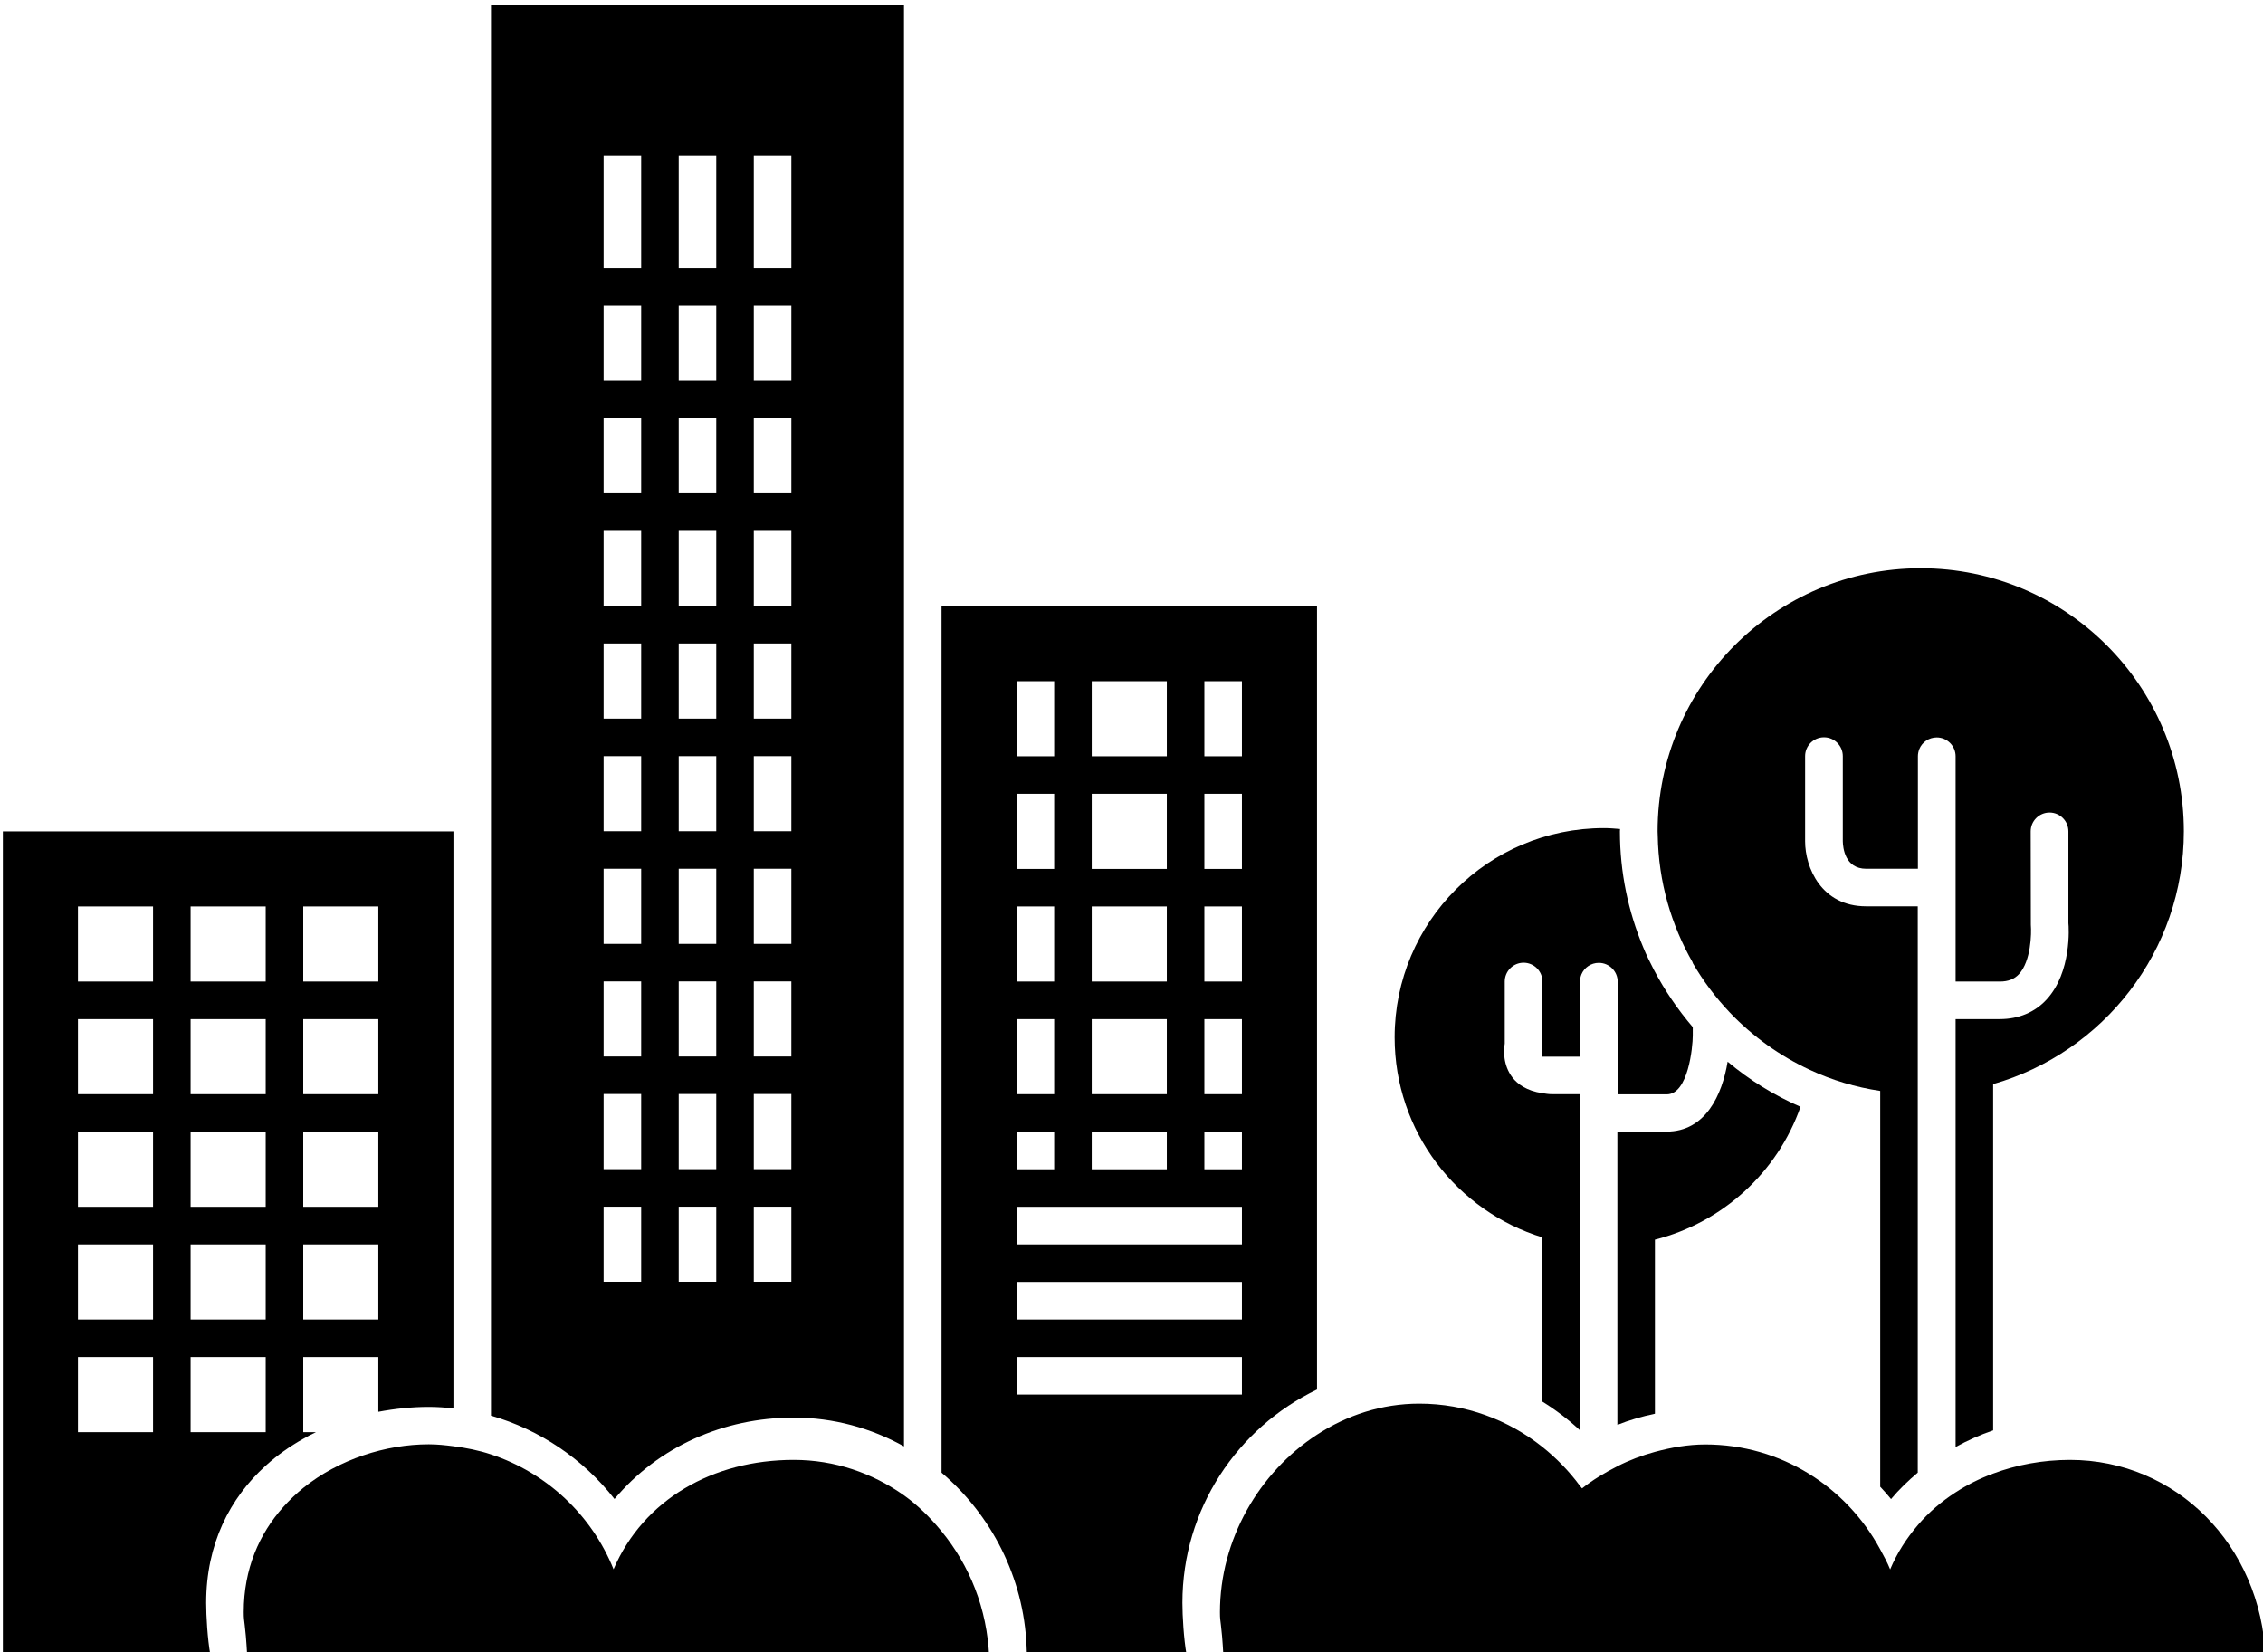 <?xml version="1.0" encoding="UTF-8"?>
<!DOCTYPE svg PUBLIC "-//W3C//DTD SVG 1.1//EN" "http://www.w3.org/Graphics/SVG/1.1/DTD/svg11.dtd">
<!-- Creator: CorelDRAW X6 -->
<svg xmlns="http://www.w3.org/2000/svg" xml:space="preserve" width="152.481mm" height="111.326mm" version="1.1" style="shape-rendering:geometricPrecision; text-rendering:geometricPrecision; image-rendering:optimizeQuality; fill-rule:evenodd; clip-rule:evenodd"
viewBox="0 0 15248 11133"
 xmlns:xlink="http://www.w3.org/1999/xlink"
 enable-background="new 0 0 792 612">
 <defs>
  <style type="text/css">
   <![CDATA[
    .fil0 {fill:black}
   ]]>
  </style>
 </defs>
 <g id="Layer_x0020_1">
  <g id="_209626688">
   <path class="fil0" d="M11229 7625l-78 0 -253 0 0 768 0 1208c82,-33 167,-57 253,-75l0 -1173c458,-116 826,-455 981,-895 -179,-78 -344,-180 -491,-304 -37,224 -149,471 -412,471z"/>
   <path class="fil0" d="M10392 8337l0 1107c90,56 175,120 253,193l0 -1248 0 -1016 -188 0c-25,0 -44,-4 -65,-7 -105,-15 -167,-62 -200,-104 -67,-86 -60,-188 -53,-230l0 -418c0,-70 57,-127 127,-127 70,0 127,57 127,127l-4 467c-2,10 -1,39 4,39l0 0c3,0 21,0 65,0l188 0 0 -506c0,-17 4,-34 10,-49 19,-45 64,-77 117,-77 70,0 127,57 127,127l0 759 253 0 78 0c144,0 175,-318 175,-397l0 -56c-101,-118 -189,-247 -262,-386 -26,-50 -51,-100 -72,-152 -101,-241 -157,-505 -157,-781 0,-5 1,-11 1,-16 -36,-3 -72,-6 -109,-6 -779,0 -1410,631 -1410,1410 0,635 420,1172 997,1348z"/>
   <path class="fil0" d="M4140 10101c295,-352 734,-549 1208,-549 269,0 522,71 743,194l0 -9712 -2783 0 0 9505c329,94 621,292 832,561zm-73 -1970l253 0 0 506 -253 0 0 -506zm0 -759l253 0 0 506 -253 0 0 -506zm0 -759l253 0 0 506 -253 0 0 -506zm0 -759l253 0 0 506 -253 0 0 -506zm0 -759l253 0 0 506 -253 0 0 -506zm0 -759l253 0 0 506 -253 0 0 -506zm0 -759l253 0 0 506 -253 0 0 -506zm0 -759l253 0 0 506 -253 0 0 -506zm0 -759l253 0 0 506 -253 0 0 -506zm1265 506l-253 0 0 -506 253 0 0 506zm0 759l-253 0 0 -506 253 0 0 506zm0 759l-253 0 0 -506 253 0 0 506zm0 759l-253 0 0 -506 253 0 0 506zm0 759l-253 0 0 -506 253 0 0 506zm0 759l-253 0 0 -506 253 0 0 506zm0 759l-253 0 0 -506 253 0 0 506zm0 759l-253 0 0 -506 253 0 0 506zm0 759l-253 0 0 -506 253 0 0 506zm-759 -506l253 0 0 506 -253 0 0 -506zm0 -759l253 0 0 506 -253 0 0 -506zm0 -759l253 0 0 506 -253 0 0 -506zm0 -759l253 0 0 506 -253 0 0 -506zm0 -759l253 0 0 506 -253 0 0 -506zm0 -759l253 0 0 506 -253 0 0 -506zm0 -759l253 0 0 506 -253 0 0 -506zm0 -759l253 0 0 506 -253 0 0 -506zm253 -253l-253 0 0 -506 253 0 0 506zm506 -1518l0 759 -253 0 0 -759 253 0zm-506 0l0 759 -253 0 0 -759 253 0zm-759 0l253 0 0 759 -253 0 0 -759z"/>
   <path class="fil0" d="M1389 10800c0,-396 159,-705 401,-924 77,-70 162,-130 253,-181 28,-16 56,-31 86,-45l-86 0 0 -506 506 0 0 369c112,-21 226,-33 340,-33 56,0 111,4 166,10l0 -3888 -3036 0 0 5566 1401 0 -3 -18c-19,-107 -28,-261 -28,-350zm-864 -2415l506 0 0 506 -506 0 0 -506zm0 -759l506 0 0 506 -506 0 0 -506zm0 -759l506 0 0 506 -506 0 0 -506zm1265 506l-506 0 0 -506 506 0 0 506zm0 759l-506 0 0 -506 506 0 0 506zm-506 253l506 0 0 506 -506 0 0 -506zm1265 506l-506 0 0 -506 506 0 0 506zm0 -759l-506 0 0 -506 506 0 0 506zm0 -759l-506 0 0 -506 506 0 0 506zm0 -759l-506 0 0 -506 506 0 0 506zm-759 0l-506 0 0 -506 506 0 0 506zm-1265 -506l506 0 0 506 -506 0 0 -506zm0 3036l506 0 0 506 -506 0 0 -506zm759 0l506 0 0 506 -506 0 0 -506z"/>
   <path class="fil0" d="M6917 11094l3 74 1078 0 -3 -18c-19,-107 -28,-261 -28,-350 0,-633 371,-1180 907,-1437l0 -5279 -2530 0 0 5839c334,284 554,704 573,1171zm1451 -3215l-253 0 0 -253 253 0 0 253zm-1012 -253l506 0 0 253 -506 0 0 -253zm0 -759l506 0 0 506 -506 0 0 -506zm0 -759l506 0 0 506 -506 0 0 -506zm0 -759l506 0 0 506 -506 0 0 -506zm1012 506l-253 0 0 -506 253 0 0 506zm0 759l-253 0 0 -506 253 0 0 506zm0 759l-253 0 0 -506 253 0 0 506zm0 -2277l-253 0 0 -506 253 0 0 506zm-506 0l-506 0 0 -506 506 0 0 506zm-1012 -506l253 0 0 506 -253 0 0 -506zm0 759l253 0 0 506 -253 0 0 -506zm0 759l253 0 0 506 -253 0 0 -506zm0 759l253 0 0 506 -253 0 0 -506zm0 759l253 0 0 253 -253 0 0 -253zm0 506l253 0 253 0 506 0 253 0 253 0 0 253 -1518 0 0 -253 0 0zm0 506l1518 0 0 253 -1518 0 0 -253zm0 506l1518 0 0 253 -1518 0 0 -253z"/>
   <path class="fil0" d="M11404 6486c71,123 156,236 253,338 153,160 335,291 538,385 148,69 307,117 474,142l0 128 0 128 0 2411c25,27 50,54 73,83 55,-66 116,-124 180,-178l0 -2297 0 -127 0 -127 0 -1265 -253 0 -95 0c-302,0 -411,-262 -411,-438l0 -574c0,-70 57,-127 127,-127 70,0 127,57 127,127l0 574c1,43 14,185 158,185l95 0 253 0 0 -759c0,-17 4,-34 10,-49 19,-45 64,-77 117,-77 70,0 127,57 127,127l0 1518 253 0 45 0c56,0 97,-16 129,-50 81,-88 85,-274 80,-332l-1 -630c0,-70 57,-127 127,-127 70,0 127,57 127,127l0 619c3,24 23,330 -147,514 -79,86 -188,132 -315,132l-45 0 -253 0 0 490 0 128 0 128 0 2137c81,-44 165,-82 253,-112l0 -2072 0 -131 0 -130c741,-213 1285,-894 1285,-1703 0,-979 -794,-1773 -1773,-1773 -979,0 -1773,794 -1773,1773 0,9 1,18 1,28 5,312 91,604 237,858z"/>
   <path class="fil0" d="M6344 11168l321 0c-13,-331 -134,-622 -321,-850 -75,-91 -158,-174 -253,-242 -212,-150 -466,-239 -743,-239 -545,0 -1012,267 -1214,737 -147,-365 -450,-650 -826,-774 -81,-27 -166,-44 -253,-55 -54,-7 -109,-13 -166,-13 -289,0 -605,100 -846,294 -48,39 -93,82 -135,129 -161,180 -266,416 -266,708 0,82 10,51 24,304l1388 0 253 0 2783 0 253 0 0 0z"/>
   <path class="fil0" d="M13950 9837c-186,0 -362,33 -522,93 -90,33 -175,76 -253,127 -94,61 -180,134 -253,220 -75,88 -139,186 -186,298 -19,-47 -43,-91 -67,-135 -227,-420 -667,-707 -1178,-707 -119,0 -232,21 -340,50 -88,24 -173,56 -253,97 -84,43 -165,91 -238,149 -5,-6 -10,-12 -15,-18 -72,-98 -158,-186 -253,-262 -228,-181 -515,-291 -829,-291 -252,0 -488,78 -689,209 -391,254 -654,708 -654,1197 0,82 10,51 24,304l629 0 3894 0 407 0 154 0 1937 0c-29,-759 -605,-1331 -1317,-1331z"/>
  </g>
 </g>
</svg>
